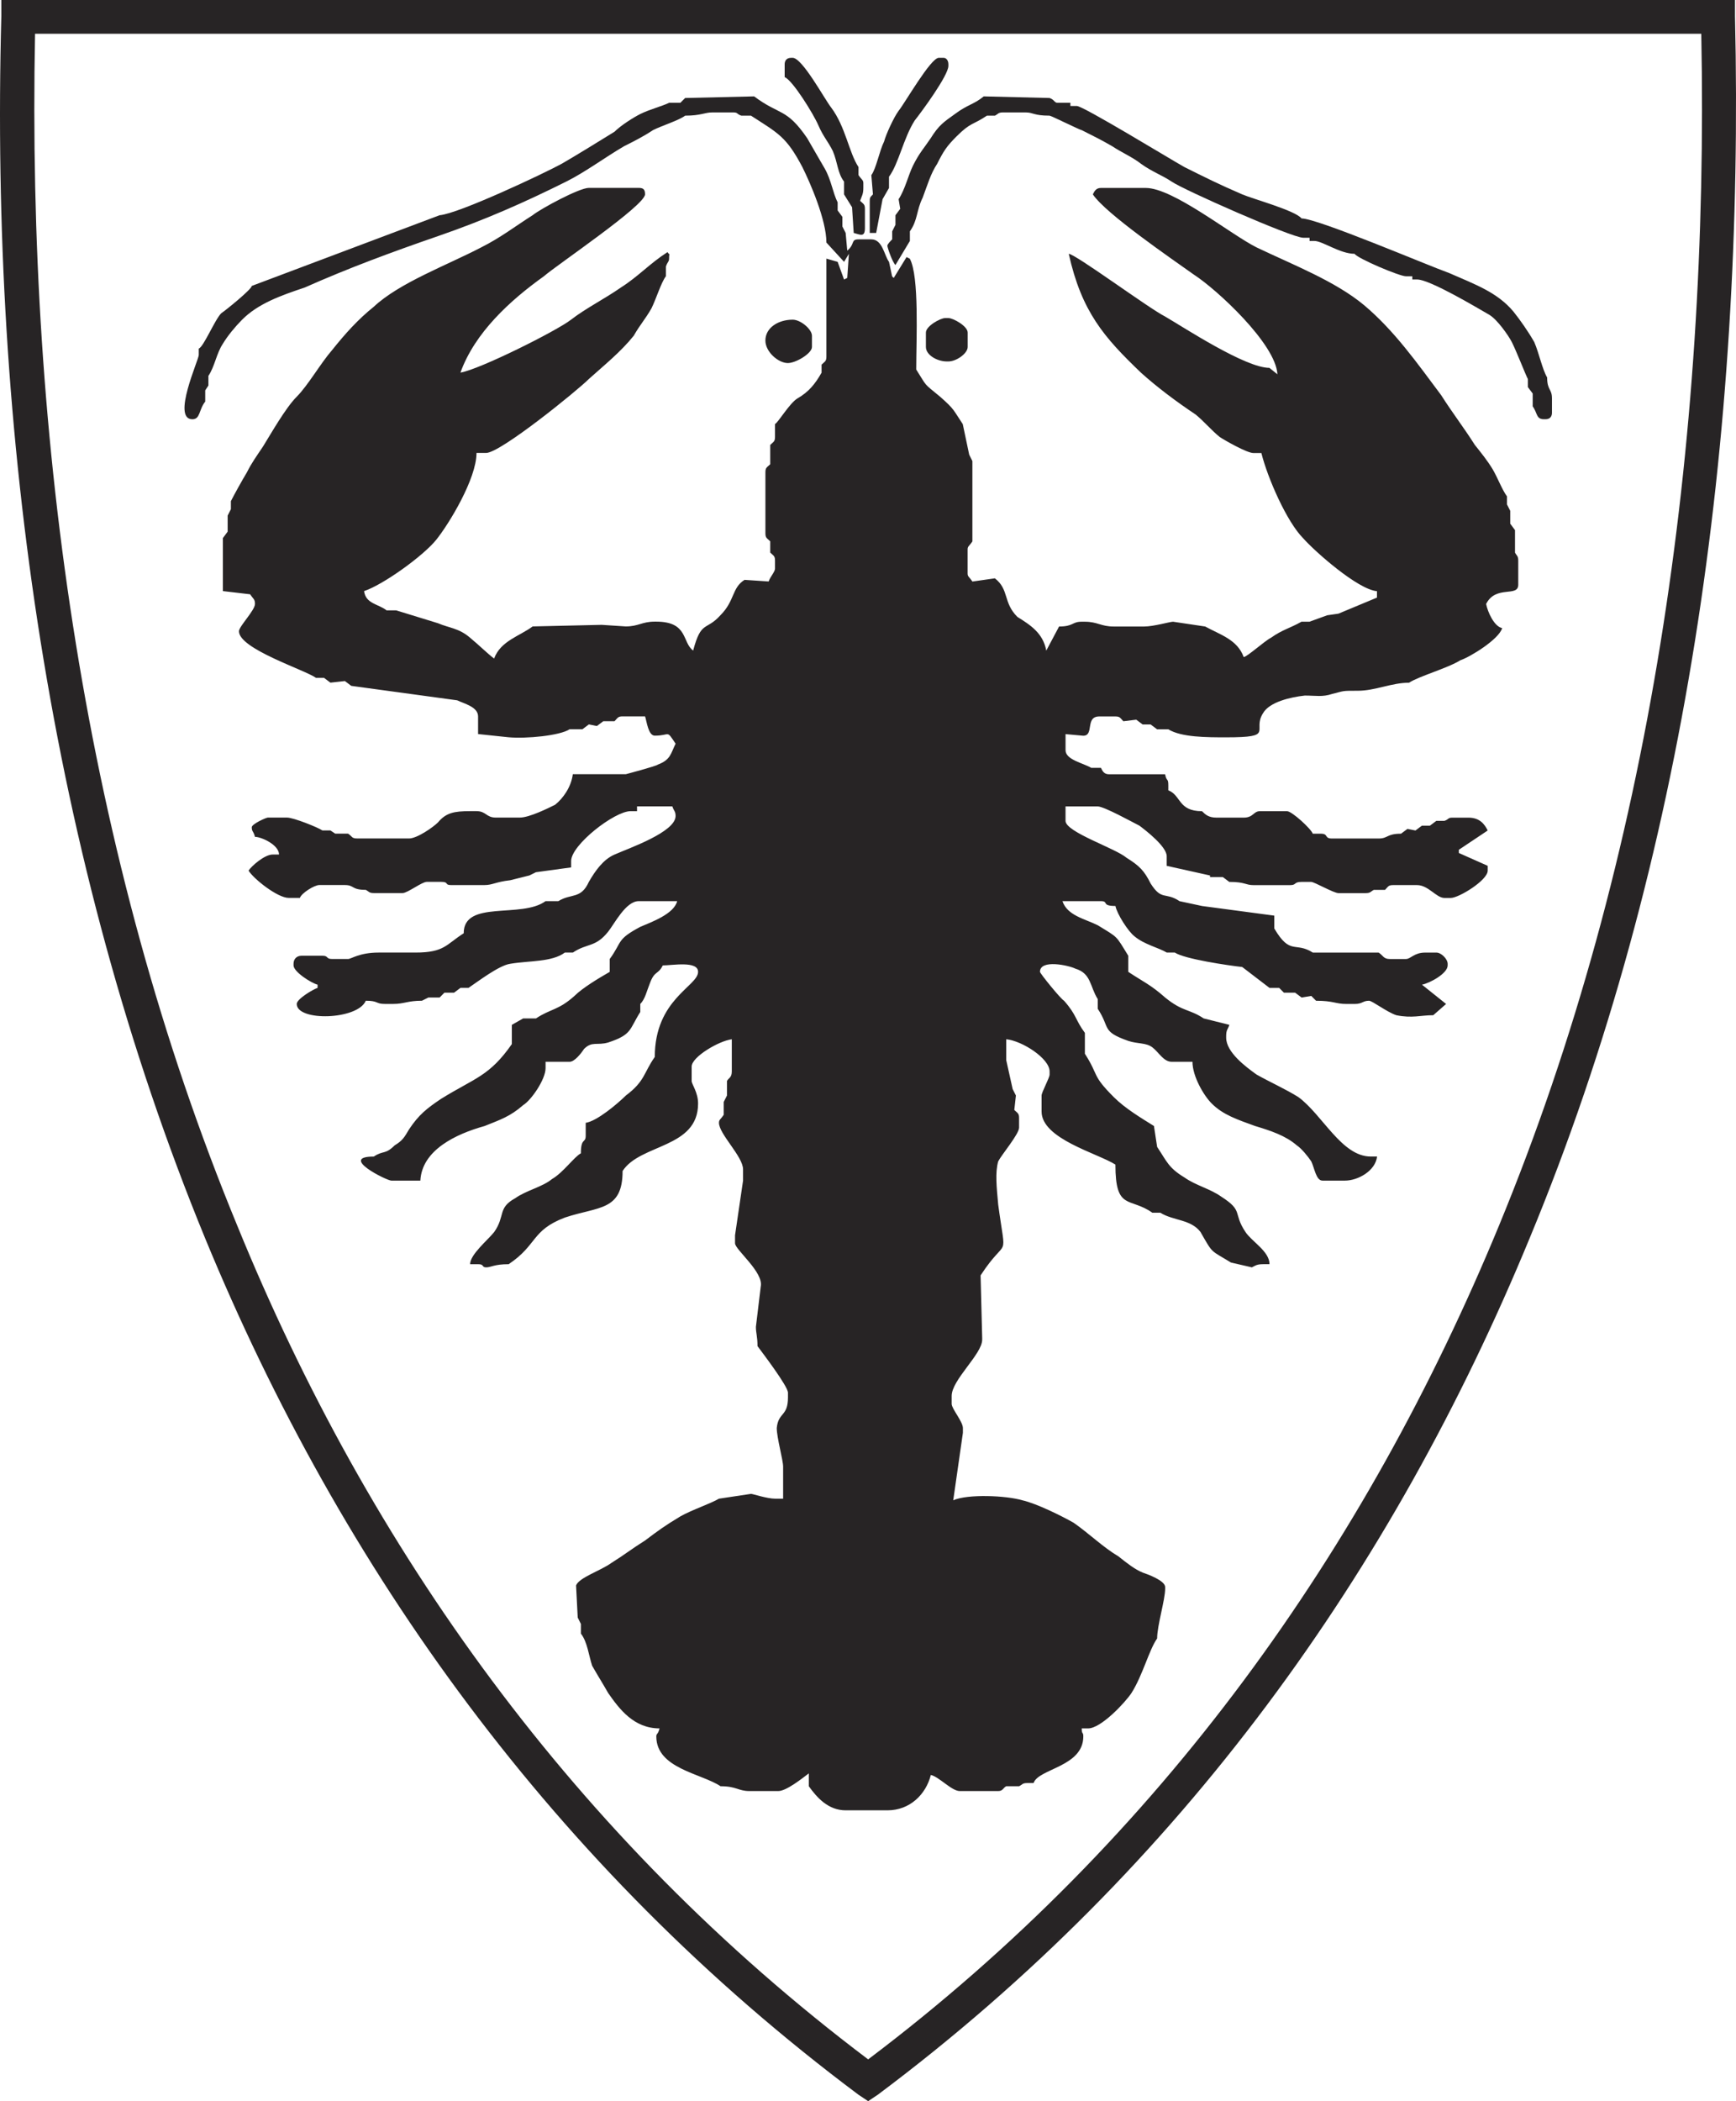 <?xml version="1.0" encoding="iso-8859-1"?>
<!-- Generator: Adobe Illustrator 16.0.0, SVG Export Plug-In . SVG Version: 6.00 Build 0)  -->
<!DOCTYPE svg PUBLIC "-//W3C//DTD SVG 1.0//EN" "http://www.w3.org/TR/2001/REC-SVG-20010904/DTD/svg10.dtd">
<svg version="1.0" id="Layer_1" xmlns="http://www.w3.org/2000/svg" xmlns:xlink="http://www.w3.org/1999/xlink" x="0px" y="0px"
	 width="99.999px" height="121.008px" viewBox="0 0 99.999 121.008" enable-background="new 0 0 99.999 121.008"
	 xml:space="preserve">
<g>
	<path fill-rule="evenodd" clip-rule="evenodd" fill="#272425" d="M50.192,10.085l0.092,1.11c-0.184,0.185-0.184,0.185-0.184,0.462
		v1.758h0.37l0.369-1.943l0.37-0.646v-0.648c0.554-0.74,0.832-2.22,1.48-3.238c0.369-0.463,1.941-2.59,1.941-3.145V3.701
		c0-0.185-0.095-0.37-0.278-0.37h-0.278c-0.462,0-1.941,2.59-2.312,3.053c-0.278,0.37-0.74,1.388-0.832,1.758
		C50.653,8.697,50.471,9.714,50.192,10.085L50.192,10.085z"/>
	<path fill-rule="evenodd" clip-rule="evenodd" fill="#272425" d="M45.199,3.701v0.74c0.462,0.185,1.663,2.128,1.941,2.776
		c0.278,0.646,0.557,0.925,0.832,1.48c0.278,0.646,0.278,1.294,0.647,1.758v0.74l0.462,0.74l0.095,1.48
		c0.367,0.093,0.646,0.278,0.646-0.277v-1.111c0-0.277-0.092-0.277-0.278-0.462c0.095-0.278,0.187-0.37,0.187-0.74v-0.278
		c0-0.185-0.092-0.185-0.278-0.462V9.622c-0.554-0.833-0.74-2.313-1.571-3.423c-0.37-0.463-1.663-2.868-2.22-2.868h-0.092
		C45.291,3.331,45.199,3.516,45.199,3.701L45.199,3.701z"/>
	<path fill-rule="evenodd" clip-rule="evenodd" fill="#272425" d="M56.665,5.551c-0.554,0.463-0.924,0.463-1.663,1.018
		c-0.648,0.463-0.927,0.648-1.389,1.388c-0.37,0.555-0.648,0.832-1.018,1.573c-0.275,0.555-0.462,1.387-0.832,1.941l0.092,0.555
		l-0.275,0.37v0.555l-0.187,0.372v0.461c-0.092,0.093-0.278,0.278-0.278,0.37c0,0.093,0.278,0.925,0.465,1.11l0.832-1.387v-0.555
		c0.461-0.648,0.37-1.203,0.739-1.943c0.278-0.74,0.462-1.388,0.832-1.943c0.37-0.74,0.554-1.018,1.109-1.573
		c0.832-0.832,0.924-0.646,1.759-1.202h0.461c0.184-0.093,0.184-0.187,0.462-0.187h1.294c0.465,0,0.465,0.187,1.388,0.187
		c0.092,0,1.758,0.832,1.85,0.832c0.74,0.37,1.11,0.555,1.755,0.925c0.557,0.37,1.205,0.648,1.667,1.018
		c0.647,0.463,1.201,0.648,1.755,1.018c0.647,0.462,6.938,3.238,7.582,3.238h0.37v0.185h0.278c0.462,0,1.479,0.74,2.312,0.74
		c0.187,0.276,2.59,1.294,2.96,1.294h0.369v0.185h0.278c0.737,0,3.514,1.665,4.158,2.035c0.465,0.278,1.11,1.204,1.297,1.573
		c0.278,0.555,0.74,1.758,0.923,2.128v0.462l0.278,0.37v0.741c0.278,0.37,0.187,0.74,0.648,0.74h0.092c0.278,0,0.37-0.185,0.37-0.37
		v-0.833c0-0.555-0.278-0.461-0.278-1.203c-0.275-0.461-0.462-1.386-0.74-2.035c-0.37-0.648-0.831-1.295-1.201-1.758
		c-0.924-1.11-2.22-1.572-3.7-2.22c-1.293-0.463-7.579-3.146-8.506-3.146c-0.37-0.461-2.772-1.11-3.421-1.387
		c-1.293-0.555-2.22-1.018-3.33-1.573c-0.831-0.463-5.824-3.516-6.194-3.516h-0.37V5.921h-0.739c-0.184,0-0.184-0.185-0.462-0.277
		L56.665,5.551z"/>
	<path fill-rule="evenodd" clip-rule="evenodd" fill="#272425" d="M53.335,19.151v0.833c0,0.462,0.648,0.832,1.202,0.832h0.095
		c0.461,0,1.109-0.461,1.109-0.832v-0.833c0-0.37-0.835-0.833-1.109-0.833h-0.187C54.167,18.317,53.335,18.781,53.335,19.151
		L53.335,19.151z"/>
	<path fill-rule="evenodd" clip-rule="evenodd" fill="#272425" d="M44.089,19.614c0,0.647,0.74,1.295,1.294,1.295
		c0.462,0,1.388-0.555,1.388-0.925v-0.648c0-0.37-0.648-0.925-1.109-0.925C44.829,18.411,44.089,18.873,44.089,19.614L44.089,19.614
		z"/>
	<path fill-rule="evenodd" clip-rule="evenodd" fill="#272425" d="M39.467,5.644l-0.278,0.277H38.54
		c-0.367,0.185-1.106,0.372-1.663,0.648c-0.37,0.185-1.11,0.648-1.48,1.018c-0.739,0.462-2.402,1.48-3.051,1.85
		c-1.016,0.555-5.917,2.868-7.026,2.959l-10.817,4.071c0,0.185-1.479,1.388-1.758,1.573c-0.37,0.37-1.018,1.943-1.296,2.035v0.37
		c0,0.278-1.572,3.701-0.367,3.701c0.462,0,0.367-0.555,0.74-1.019v-0.646l0.183-0.278v-0.555c0.37-0.555,0.462-1.295,0.832-1.85
		c0.275-0.463,0.74-1.018,1.11-1.388c0.923-0.925,2.22-1.388,3.604-1.85c2.498-1.111,4.996-2.036,7.677-2.961
		c2.682-0.925,4.99-1.943,7.396-3.145c1.109-0.555,2.22-1.388,3.329-2.036c0.554-0.277,1.107-0.555,1.663-0.925
		c0.557-0.276,1.48-0.555,1.851-0.832c0.926,0,1.109-0.187,1.571-0.187h1.201c0.278,0,0.184,0.093,0.462,0.187h0.557
		c1.571,1.017,2.033,1.202,2.96,2.96c0.461,0.925,1.385,3.053,1.385,4.348l1.018,1.11l0.278-0.461l-0.095,1.388l-0.184,0.092
		l-0.369-1.018l-0.648-0.185v4.441v1.203c0,0.276-0.092,0.276-0.278,0.461v0.463c-0.367,0.646-0.74,1.11-1.385,1.479
		c-0.462,0.278-1.11,1.388-1.297,1.48v0.74c0,0.278-0.092,0.278-0.275,0.463v1.11c-0.187,0.185-0.278,0.185-0.278,0.463v3.515
		c0,0.278,0.092,0.278,0.278,0.463v0.646c0.184,0.185,0.275,0.185,0.275,0.463v0.463c0,0.185-0.275,0.462-0.366,0.74l-1.389-0.093
		c-0.74,0.463-0.554,1.203-1.388,2.036c-0.832,0.925-1.107,0.277-1.572,2.035c-0.647-0.463-0.274-1.665-2.128-1.665h-0.088
		c-0.74,0-0.927,0.276-1.667,0.276l-1.388-0.091l-3.975,0.091c-0.74,0.555-1.85,0.833-2.22,1.85c-0.37-0.277-0.832-0.74-1.388-1.202
		c-0.645-0.555-1.201-0.555-1.847-0.833l-2.406-0.74h-0.553c-0.461-0.37-1.202-0.37-1.296-1.11c1.11-0.37,3.421-2.036,4.161-2.961
		c0.74-0.925,2.315-3.515,2.315-4.995h0.553c0.832,0,5.271-3.608,5.916-4.256c0.927-0.833,1.85-1.573,2.59-2.498
		c0.37-0.648,0.648-0.925,1.019-1.573c0.274-0.555,0.553-1.48,0.831-1.85v-0.555c0.092-0.278,0.184-0.278,0.184-0.463
		c0-0.461,0.095-0.092-0.092-0.37c-1.015,0.648-1.663,1.388-2.682,2.036c-0.923,0.646-2.033,1.202-2.868,1.85
		c-0.828,0.647-5.268,2.868-6.377,3.053c0.832-2.313,2.868-4.163,4.809-5.551c0.74-0.648,5.825-4.071,5.825-4.718
		c0-0.278-0.095-0.37-0.37-0.37h-2.868c-0.554,0-2.773,1.202-3.234,1.571c-1.019,0.648-1.85,1.296-2.96,1.852
		c-1.941,1.017-4.715,2.035-6.194,3.423c-0.923,0.74-1.664,1.573-2.403,2.498c-0.648,0.74-1.388,2.035-2.036,2.683
		c-0.645,0.646-1.48,2.126-1.942,2.868c-0.37,0.555-0.645,0.925-0.923,1.48c-0.278,0.461-0.74,1.295-0.926,1.665v0.463l-0.187,0.37
		v0.925l-0.275,0.37v2.59v0.463l1.571,0.185c0.184,0.277,0.278,0.277,0.278,0.555c0,0.37-0.923,1.294-0.923,1.573
		c0,1.017,3.788,2.22,4.437,2.683h0.461l0.37,0.277l0.834-0.092l0.367,0.277l6.103,0.833c0.373,0.185,1.202,0.37,1.202,0.925v1.018
		l1.758,0.185c1.019,0.092,2.96-0.093,3.517-0.463h0.739l0.367-0.278l0.462,0.093l0.373-0.278h0.645
		c0.184-0.185,0.184-0.277,0.462-0.277h1.297c0.092,0.277,0.183,1.11,0.557,1.11c0.923,0,0.645-0.37,1.201,0.463
		c-0.278,0.555-0.278,0.925-1.019,1.202c-0.095,0.093-1.85,0.555-1.85,0.555h-3.051c-0.096,0.74-0.557,1.388-1.019,1.758
		c-0.37,0.185-1.479,0.74-2.033,0.74h-1.388c-0.553,0-0.553-0.37-1.106-0.37h-0.374c-0.923,0-1.385,0.094-1.847,0.648
		c-0.278,0.277-1.201,0.925-1.666,0.925h-2.957c-0.373,0-0.278-0.093-0.557-0.278h-0.74l-0.278-0.185h-0.462
		c-0.278-0.185-1.663-0.74-2.036-0.74h-1.107c-0.095,0-0.923,0.37-0.923,0.555c0,0.278,0.089,0.185,0.184,0.555
		c0.37,0,1.385,0.463,1.385,1.018h-0.367c-0.461,0-1.202,0.648-1.388,0.925c0.275,0.463,1.664,1.573,2.312,1.573h0.645
		c0.095-0.278,0.835-0.74,1.113-0.74h1.479c0.554,0,0.367,0.277,1.202,0.277c0.184,0.093,0.184,0.185,0.462,0.185h1.663
		c0.278,0,1.11-0.646,1.388-0.646h0.832c0.462,0,0.184,0.185,0.557,0.185h1.941c0.461,0,0.645-0.185,1.479-0.278l1.107-0.277
		l0.373-0.185l2.029-0.278v-0.37c0-0.925,2.498-2.868,3.422-2.868h0.373v-0.276h1.019h1.015c0.092,0.276,0.187,0.276,0.187,0.555
		c0,0.925-2.682,1.85-3.517,2.22c-0.645,0.278-1.106,0.925-1.479,1.573c-0.462,1.017-1.019,0.646-1.758,1.11h-0.737
		c-1.388,1.018-4.714-0.093-4.714,1.85c-1.018,0.648-1.113,1.111-2.776,1.111c-0.74,0-1.385,0-2.125,0
		c-1.113,0-1.575,0.37-1.758,0.37h-0.923c-0.373,0-0.187-0.187-0.557-0.187h-1.202c-0.278,0-0.461,0.187-0.461,0.463v0.093
		c0,0.37,1.018,1.017,1.385,1.11v0.185c-0.278,0.092-1.201,0.646-1.201,0.925c0,1.018,3.516,0.925,3.978-0.185
		c0.74,0,0.553,0.185,1.107,0.185h0.461c0.651,0,0.835-0.185,1.667-0.185l0.37-0.185h0.648l0.275-0.278h0.556l0.37-0.277h0.462
		c0.553-0.37,1.755-1.295,2.406-1.388c1.107-0.185,2.403-0.092,3.144-0.646h0.462c0.831-0.557,1.296-0.278,2.033-1.203
		c0.369-0.463,1.018-1.758,1.758-1.758h2.217c-0.184,0.74-1.477,1.203-2.125,1.48c-1.385,0.74-1.019,0.833-1.759,1.852v0.74
		c-0.645,0.37-1.568,0.925-2.033,1.387c-0.926,0.833-1.388,0.741-2.216,1.296h-0.74l-0.651,0.37v1.108
		c-1.293,1.853-2.125,1.945-4.066,3.146c-0.832,0.556-1.296,0.926-1.85,1.758c-0.275,0.462-0.37,0.648-0.832,0.927
		c-0.557,0.553-0.648,0.275-1.202,0.645c-2.037,0,0.74,1.388,1.018,1.388h1.663c0.092-1.758,2.033-2.682,3.7-3.146
		c0.923-0.37,1.479-0.553,2.22-1.202c0.462-0.278,1.293-1.479,1.293-2.128v-0.37h1.389c0.274,0,0.645-0.461,0.828-0.74
		c0.465-0.462,0.74-0.184,1.389-0.37c1.388-0.461,1.204-0.74,1.85-1.758v-0.462c0.278-0.278,0.37-0.74,0.557-1.203
		c0.278-0.74,0.461-0.461,0.739-1.017c0.554,0,2.033-0.278,2.033,0.37c0,0.832-2.494,1.571-2.494,4.901
		c-0.651,0.927-0.557,1.388-1.667,2.223c-0.465,0.461-1.666,1.48-2.312,1.571v0.74c0,0.461-0.278,0.092-0.278,1.018
		c-0.37,0.184-1.018,1.11-1.663,1.48c-0.557,0.461-1.479,0.648-2.128,1.11c-1.015,0.557-0.554,1.018-1.202,1.941
		c-0.37,0.465-1.388,1.296-1.388,1.853h0.462c0.373,0,0.187,0.183,0.465,0.183c0.275,0,0.461-0.183,1.293-0.183
		c1.663-1.11,1.297-1.945,3.238-2.685c1.941-0.648,3.326-0.37,3.326-2.682c1.019-1.575,4.348-1.296,4.348-3.886
		c0-0.648-0.37-1.11-0.37-1.296v-0.832c0-0.557,1.572-1.48,2.312-1.573v1.852c0,0.37-0.187,0.37-0.278,0.553v0.835l-0.187,0.37v0.74
		c-0.183,0.275-0.274,0.275-0.274,0.461c0,0.648,1.388,1.942,1.388,2.682v0.648l-0.462,3.146v0.462c0,0.37,1.664,1.666,1.48,2.498
		l-0.278,2.315c0,0.37,0.092,0.553,0.092,1.11c0.274,0.37,1.755,2.312,1.755,2.681v0.278c0,1.11-0.554,0.832-0.646,1.758
		c0,0.553,0.367,1.85,0.367,2.22v1.85h-0.462c-0.462,0-1.293-0.278-1.385-0.278l-1.85,0.278c-0.462,0.278-1.572,0.648-2.22,1.018
		c-0.927,0.557-1.294,0.832-2.033,1.388c-0.74,0.462-1.202,0.832-1.941,1.293c-0.648,0.465-1.851,0.835-2.037,1.296l0.096,1.85
		l0.183,0.37v0.557c0.37,0.461,0.462,1.293,0.648,1.85c0.37,0.648,0.554,0.923,0.924,1.572c0.647,0.926,1.479,2.036,2.959,2.036
		c-0.092,0.37-0.187,0.278-0.187,0.462c0,1.85,2.593,2.128,3.7,2.868c0.923,0,1.018,0.278,1.663,0.278h1.666
		c0.462,0,1.389-0.74,1.755-1.018v0.74c0.465,0.648,1.113,1.388,2.128,1.388h2.403c1.297,0,2.22-0.926,2.498-2.036
		c0.462,0.095,1.202,0.926,1.663,0.926h2.22c0.278,0,0.278-0.187,0.462-0.278h0.74c0.187-0.092,0.187-0.183,0.465-0.183h0.37
		c0.274-0.835,2.864-0.927,2.864-2.685c0-0.278-0.092-0.092-0.092-0.462h0.37c0.74,0,2.125-1.48,2.495-2.036
		c0.648-1.018,1.018-2.498,1.479-3.143c0-0.743,0.462-2.223,0.462-2.868v-0.095c0-0.37-1.016-0.74-1.293-0.832
		c-0.462-0.187-0.924-0.557-1.389-0.927c-0.923-0.553-1.663-1.293-2.587-1.941c-0.647-0.37-2.128-1.11-2.959-1.296
		c-0.927-0.275-3.144-0.37-3.979,0l0.557-3.883v-0.278c0-0.37-0.647-1.11-0.647-1.388v-0.462c0-0.926,1.758-2.406,1.758-3.238
		v-0.095l-0.092-3.608c1.571-2.403,1.477-0.645,1.015-4.07c-0.092-1.018-0.184-1.85,0-2.498c0.187-0.37,1.202-1.572,1.202-1.942
		v-0.556c0-0.278-0.092-0.278-0.275-0.462l0.092-0.832l-0.187-0.37l-0.37-1.666v-1.204c0.927,0.093,2.498,1.112,2.498,1.852v0.184
		c0,0.187-0.462,1.018-0.462,1.205v0.923c0,1.575,3.235,2.406,4.253,3.055c0,2.681,0.832,1.85,2.128,2.773h0.462
		c0.74,0.465,1.755,0.37,2.312,1.11c0.74,1.296,0.554,1.018,1.755,1.758l1.205,0.278c0.184-0.091,0.274-0.183,0.645-0.183h0.37
		c0-0.74-1.015-1.296-1.385-1.853c-0.74-1.11-0.095-1.202-1.389-2.033c-0.647-0.462-1.479-0.648-2.128-1.11
		c-0.923-0.557-1.015-0.926-1.571-1.758l-0.184-1.205c-0.739-0.461-1.666-1.015-2.312-1.663c-1.296-1.296-0.834-1.202-1.666-2.498
		v-1.203c-0.554-0.74-0.462-1.017-1.201-1.85c-0.184-0.093-1.386-1.573-1.386-1.665c0-0.74,1.664-0.37,2.033-0.185
		c0.924,0.277,0.832,1.017,1.294,1.756v0.557c0.739,1.11,0.187,1.295,1.758,1.85c0.554,0.184,1.019,0.092,1.388,0.37
		c0.367,0.278,0.646,0.832,1.107,0.832h1.204c0,0.835,0.646,1.945,1.11,2.406c0.645,0.648,1.477,0.923,2.495,1.293
		c0.923,0.278,1.758,0.557,2.402,1.113c0.278,0.183,0.648,0.645,0.835,0.923c0.184,0.37,0.275,1.11,0.646,1.11h1.296
		c0.74,0,1.755-0.554,1.85-1.388h-0.369c-1.667,0-2.776-2.403-4.161-3.421c-0.74-0.462-1.575-0.832-2.407-1.296
		c-0.645-0.462-1.755-1.293-1.755-2.126v-0.093c0-0.37,0.092-0.37,0.184-0.647l-1.479-0.37c-0.832-0.555-1.202-0.372-2.22-1.203
		c-0.832-0.74-1.293-0.925-2.125-1.48v-0.927c-0.74-1.201-0.557-1.017-1.758-1.756c-0.74-0.37-1.755-0.555-2.033-1.388h2.22
		c0.461,0,0,0.278,0.831,0.278c0.092,0.462,0.74,1.48,1.11,1.756c0.553,0.463,1.385,0.648,1.85,0.927h0.462
		c0.553,0.37,3.051,0.74,3.883,0.832l1.571,1.203h0.557l0.275,0.277h0.647l0.37,0.278l0.557-0.093l0.275,0.278
		c1.019,0,1.109,0.185,1.758,0.185h0.462c0.462,0,0.462-0.185,0.832-0.185c0.187,0,1.018,0.647,1.571,0.833
		c0.926,0.185,1.388,0,2.128,0l0.74-0.648l-1.389-1.11c0.462-0.093,1.479-0.648,1.479-1.11v-0.093c0-0.276-0.369-0.646-0.647-0.646
		h-0.646c-0.648,0-0.831,0.37-1.109,0.37h-0.927c-0.37,0-0.37-0.187-0.646-0.37h-3.791c-1.019-0.648-1.296,0.183-2.22-1.388v-0.555
		v-0.185l-4.161-0.555L67.947,51.9c-0.835-0.555-1.019,0-1.667-1.018c-0.37-0.74-0.645-1.017-1.385-1.48
		c-0.648-0.555-3.517-1.479-3.517-2.128v-0.832h1.851c0.369,0,2.036,0.925,2.406,1.11c0.37,0.277,1.571,1.203,1.571,1.758v0.555
		l2.495,0.555v0.092h0.739l0.37,0.278c0.927,0,0.927,0.185,1.389,0.185h2.125c0.369,0,0.187-0.185,0.647-0.185h0.557
		c0.184,0,1.294,0.646,1.571,0.646h1.572c0.278,0,0.278-0.091,0.461-0.185h0.648c0.184-0.185,0.184-0.277,0.462-0.277h1.388
		c0.646,0,1.107,0.74,1.572,0.74h0.369c0.462,0,2.125-1.018,2.125-1.573v-0.277l-1.663-0.74V48.94l1.663-1.111
		c-0.183-0.37-0.461-0.74-1.109-0.74h-0.924c-0.278,0-0.187,0.093-0.461,0.185h-0.465l-0.37,0.278h-0.462l-0.37,0.277l-0.461-0.092
		l-0.37,0.276c-0.832,0-0.74,0.278-1.294,0.278h-2.681c-0.465,0-0.187-0.278-0.648-0.278h-0.462
		c-0.092-0.276-1.201-1.295-1.479-1.295H72.57c-0.37,0-0.37,0.37-0.927,0.37h-1.571c-0.462,0-0.646-0.185-0.832-0.37
		c-1.388,0-1.201-0.925-1.941-1.201v-0.278c0-0.463-0.092-0.185-0.187-0.648h-3.235c-0.278,0-0.369-0.185-0.461-0.37h-0.557
		c-0.462-0.277-1.48-0.462-1.48-1.017v-0.925l1.019,0.092c0.648,0,0.092-1.11,0.924-1.11h0.926c0.278,0,0.278,0.092,0.462,0.277
		l0.74-0.092l0.37,0.277h0.461l0.37,0.278h0.648c0.74,0.463,2.22,0.463,3.329,0.463c2.865,0,1.48-0.372,2.125-1.388
		c0.37-0.648,1.572-0.925,2.406-1.018c0.646,0,1.016,0.093,1.572-0.092c0.739-0.185,0.553-0.185,1.479-0.185
		c1.015,0,1.941-0.463,2.956-0.463c0.557-0.37,2.22-0.833,2.96-1.295c0.557-0.185,2.22-1.203,2.403-1.85
		c-0.462-0.093-0.832-0.926-0.924-1.388c0.554-1.11,1.851-0.37,1.851-1.11v-1.388c0-0.278-0.092-0.278-0.187-0.463v-1.295
		l-0.275-0.37v-0.74l-0.187-0.37v-0.463c-0.278-0.37-0.554-1.11-0.832-1.572c-0.278-0.463-0.647-0.925-1.018-1.388
		c-0.646-1.018-1.294-1.85-1.941-2.868c-1.386-1.85-2.682-3.701-4.437-5.181c-1.667-1.388-4.069-2.313-6.198-3.33
		c-1.479-0.74-4.806-3.423-6.377-3.423h-2.59c-0.278,0-0.37,0.185-0.462,0.37c0.736,1.11,4.528,3.7,5.824,4.625
		c1.294,0.833,4.715,3.979,4.807,5.736l-0.462-0.37c-1.385,0-4.901-2.313-6.011-2.959c-0.924-0.463-5.177-3.608-5.546-3.608
		c0.739,3.33,2.032,4.809,4.161,6.846c0.923,0.832,2.033,1.665,3.143,2.405c0.462,0.37,0.927,0.925,1.389,1.295
		c0.274,0.185,1.571,0.926,1.941,0.926h0.461c0.37,1.48,1.48,3.978,2.403,4.903c0.648,0.74,3.146,2.959,4.256,3.053v0.37
		l-2.22,0.925l-0.647,0.093l-1.019,0.37h-0.462c-0.647,0.37-1.109,0.461-1.758,0.925c-0.37,0.185-1.385,1.11-1.571,1.11
		c-0.37-1.018-1.385-1.295-2.217-1.758l-1.85-0.276c-0.187,0-1.11,0.276-1.667,0.276h-1.755c-0.739,0-0.926-0.276-1.666-0.276
		h-0.184c-0.557,0-0.462,0.276-1.296,0.276l-0.737,1.388c-0.187-1.018-0.927-1.479-1.666-1.943c-0.832-0.833-0.462-1.573-1.294-2.22
		l-1.296,0.185c-0.184-0.278-0.275-0.278-0.275-0.463v-1.388c0-0.185,0.092-0.185,0.275-0.461v-4.626l-0.184-0.37l-0.37-1.758
		c-0.557-0.832-0.461-0.832-1.296-1.571c-1.016-0.833-0.737-0.557-1.385-1.573c0-1.758,0.183-5.366-0.37-6.384l-0.187-0.092
		l-0.74,1.203l-0.092-0.093L51.21,15.08c-0.278-0.37-0.37-1.295-1.018-1.295h-0.74c-0.462,0-0.187,0.278-0.648,0.648l-0.092-1.018
		l-0.187-0.37V12.49l-0.274-0.37v-0.463c-0.278-0.555-0.37-1.295-0.74-1.943c-0.37-0.647-0.648-1.11-1.015-1.757
		c-1.205-1.758-1.575-1.295-3.055-2.406L39.467,5.644z"/>
	<path fill="#272425" d="M50.009,1.943H2.019C1.557,25.441,4.883,49.31,13.667,70.586c7.583,18.596,19.417,35.248,36.341,48.016
		c16.92-12.768,28.664-29.419,36.338-48.016C95.131,49.31,98.461,25.441,97.999,1.943H50.009z M1,0h49.009h48.913h1.019v0.926
		c0.554,24.052-2.776,48.569-11.836,70.4c-7.86,19.058-19.975,36.173-37.542,49.312l-0.554,0.37l-0.557-0.37
		C31.884,107.5,19.678,90.384,11.821,71.326C2.85,49.495-0.571,24.979,0.077,0.926V0H1z"/>
</g>
<g>
</g>
<g>
</g>
<g>
</g>
<g>
</g>
<g>
</g>
<g>
</g>
</svg>
